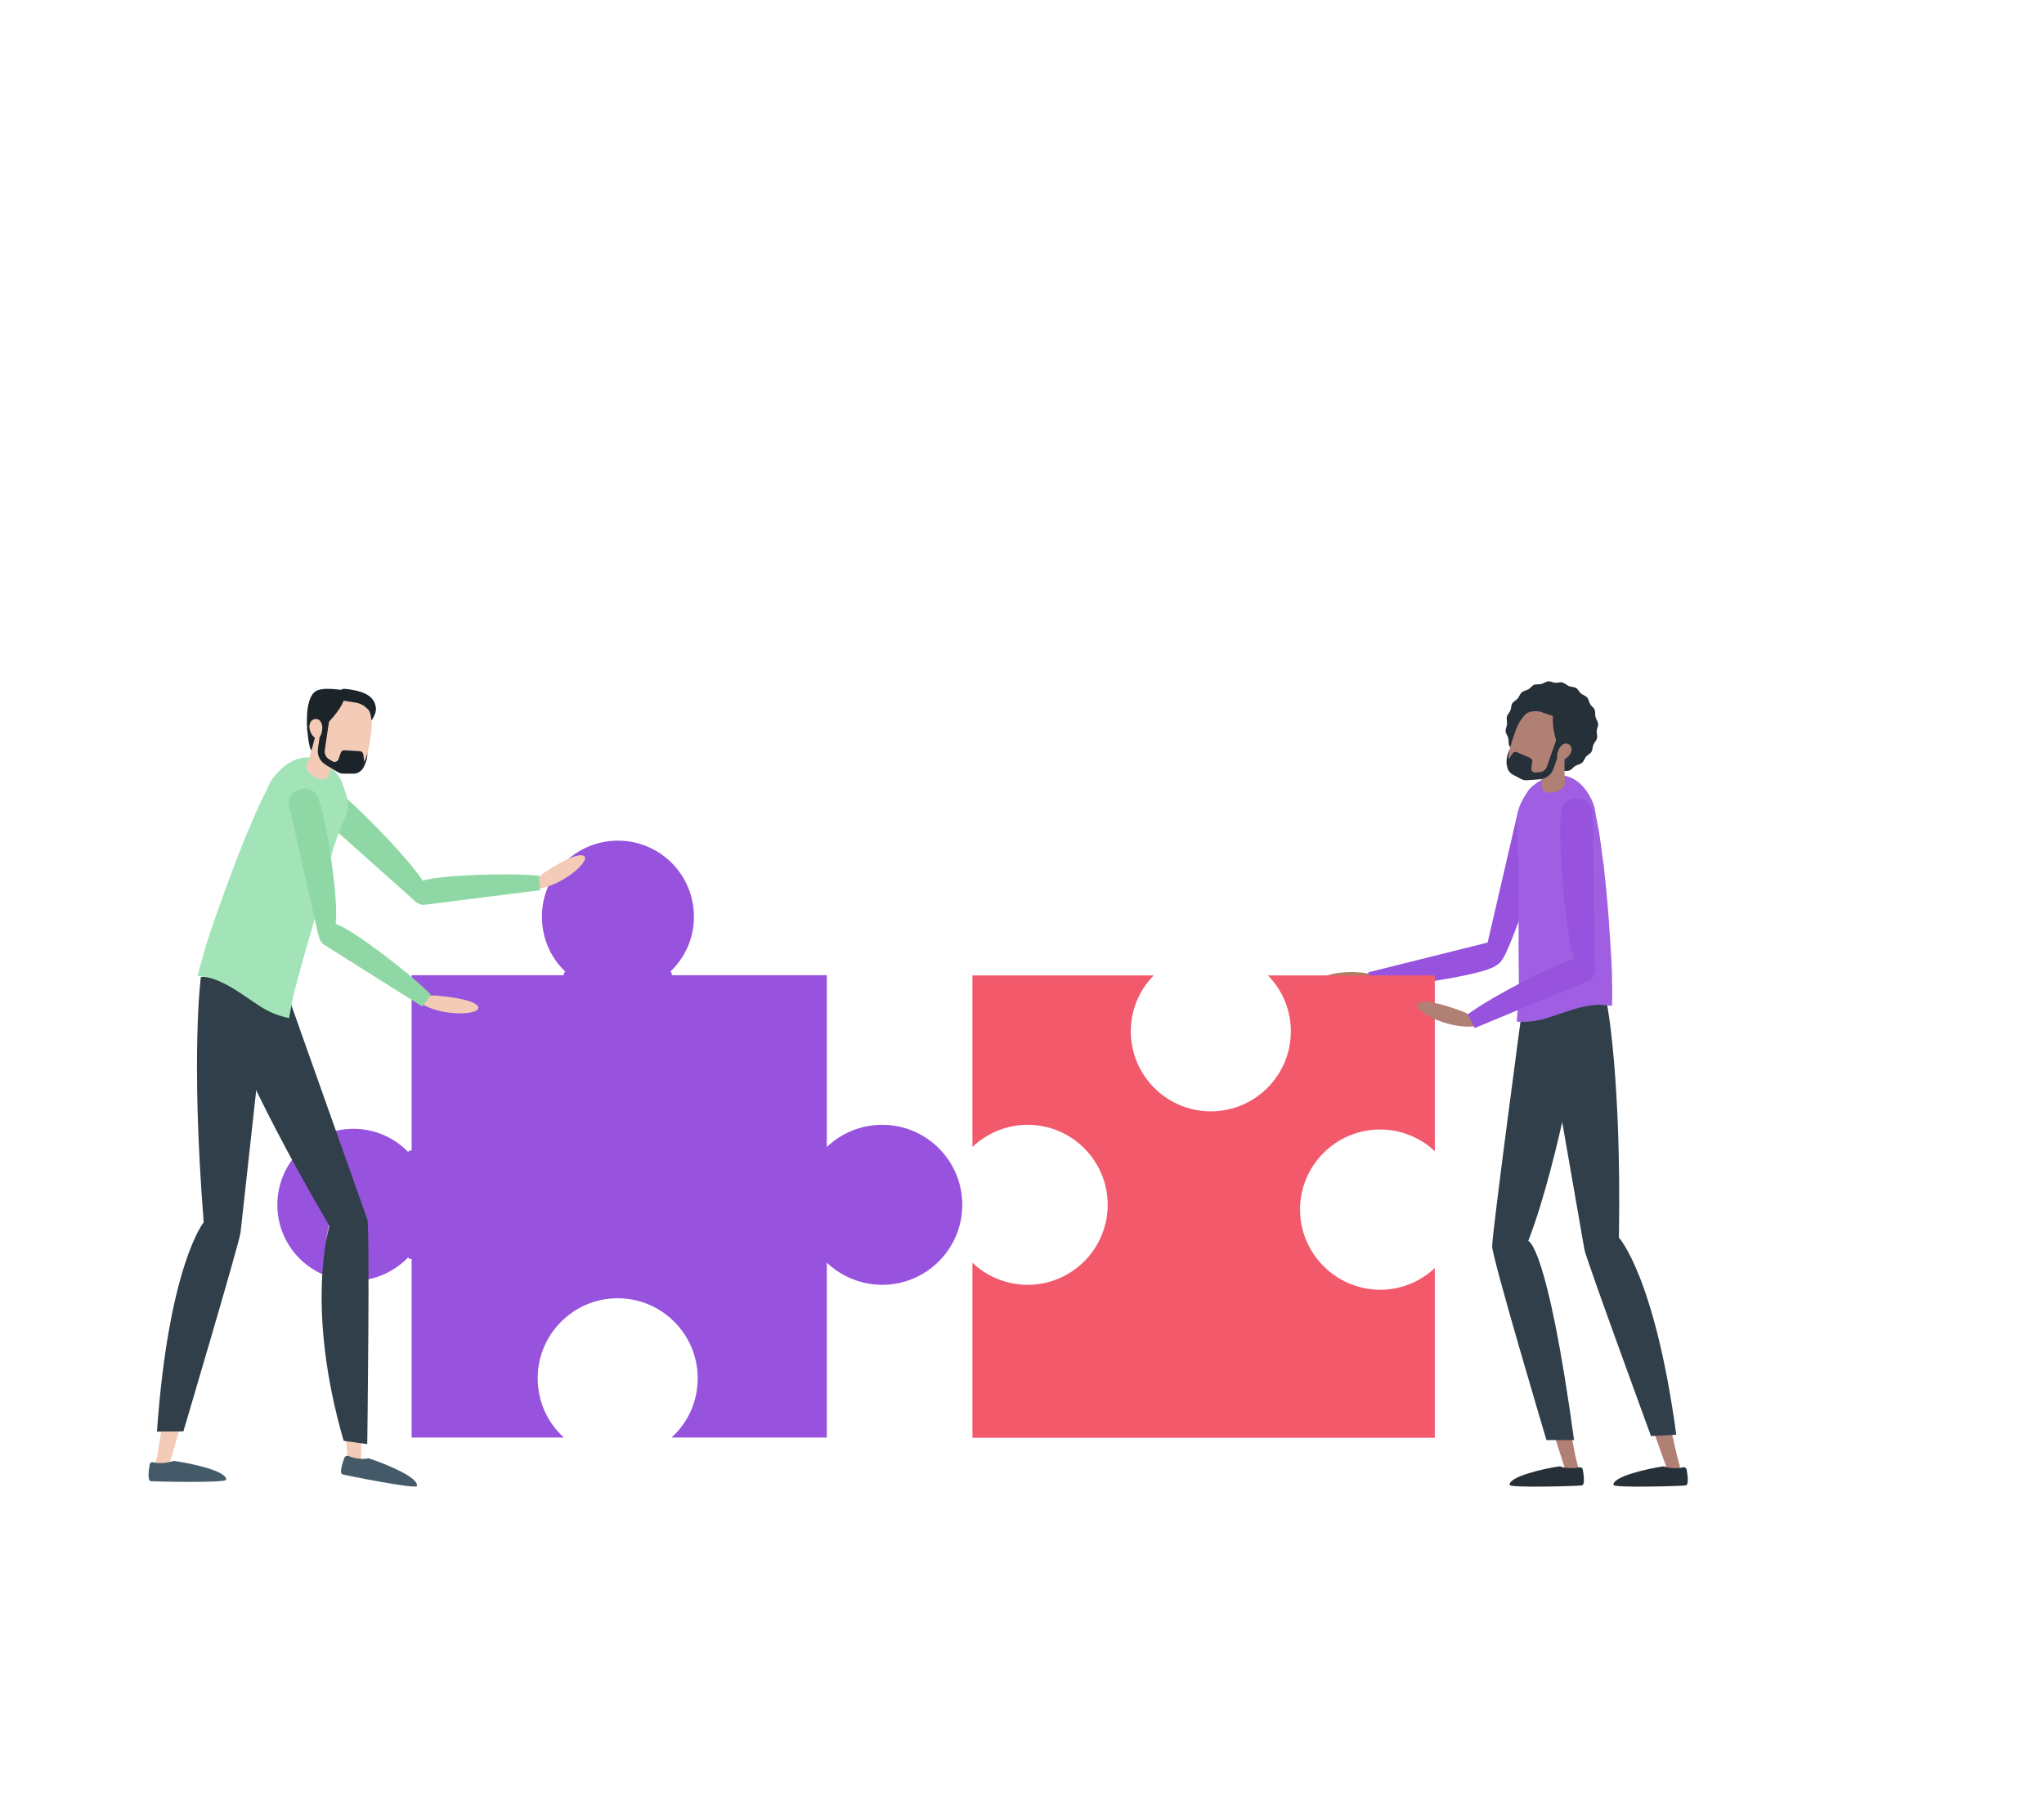 <?xml version="1.0" encoding="utf-8"?>
<!-- Generator: Adobe Illustrator 27.8.0, SVG Export Plug-In . SVG Version: 6.00 Build 0)  -->
<svg version="1.1" id="Layer_1" xmlns="http://www.w3.org/2000/svg" xmlns:xlink="http://www.w3.org/1999/xlink" x="0px" y="0px"
	 viewBox="0 0 866 763" style="enable-background:new 0 0 866 763;" xml:space="preserve">
<style type="text/css">
	.st0{fill:#AF7D61;}
	.st1{fill:#9753DD;}
	.st2{fill:#F25A6C;}
	.st3{fill:#B18075;}
	.st4{fill:#D9AD93;}
	.st5{fill:#253038;}
	.st6{fill:#303F49;}
	.st7{fill:#A05FE3;}
	.st8{fill:#2D334A;}
	.st9{fill:#F3CBB6;}
	.st10{fill:#D7AC94;}
	.st11{fill:#445A68;}
	.st12{fill:#8FD8A5;}
	.st13{fill:#A2E4B8;}
	.st14{fill:#1C242A;}
</style>
<g>
	<g>
		<g>
			<g>
				<path class="st0" d="M584,415.2c-1.2,1.9-3.3,3.1-5.6,3.3c-5.8,0.4-16.9,0.9-19.5-1.6c-3.5-3.5,14.9-7.7,25.8-2.8L584,415.2z"/>
				<g>
					<path class="st1" d="M580.7,418.4c13.6-0.1,43-4.8,50.9-8.1c6.6-2.7,4.9-6.7,4.8-6.9c-0.2-2.2-3.6-4.5-6.2-4L579.7,412
						L580.7,418.4z"/>
				</g>
			</g>
			<g>
				<path class="st2" d="M550.8,512.5c0-18.7,15.2-33.9,33.9-33.9c8.6,0,17,3.3,23.2,9.2v-74.5h-70.7c6.2,6.3,9.7,14.8,9.7,23.7
					c0,18.7-15.2,33.9-33.9,33.9c-18.7,0-33.9-15.2-33.9-33.9c0-8.9,3.5-17.4,9.7-23.7H412V486c6.3-6,14.7-9.4,23.4-9.4
					c18.7,0,33.9,15.2,33.9,33.9c0,18.7-15.2,33.9-33.9,33.9c-8.7,0-17.2-3.4-23.4-9.4v74.2h195.9v-71.9c-6.3,5.9-14.5,9.2-23.2,9.2
					C566,546.4,550.8,531.2,550.8,512.5z"/>
				<path class="st1" d="M407.7,510.5c0,18.7-15.2,33.9-33.9,33.9c-8.7,0-17.2-3.4-23.5-9.4v74.1l0,0l0,0h-65.8
					c7.1-6.4,11.1-15.4,11.1-25.1c0-18.7-15.2-33.9-33.9-33.9s-33.9,15.2-33.9,33.9c0,9.6,4,18.7,11.1,25.1h-64.5v-75.7h-0.9
					l-0.6-0.6c-6.1,6.3-14.4,9.9-23.2,9.9c-17.8,0-32.2-14.4-32.2-32.2s14.5-32.2,32.2-32.2c8.8,0,17.1,3.5,23.2,9.8l0.6-0.6h0.9
					v-74.3h64.5v-0.9l0.6-0.6c-6.4-6.1-9.9-14.4-9.9-23.3c0-17.8,14.4-32.2,32.2-32.2c17.8,0,32.2,14.4,32.2,32.2
					c0,8.9-3.5,17.1-10,23.3l0.6,0.6v0.9h65.7V486c6.3-6,14.7-9.4,23.5-9.4C392.5,476.6,407.7,491.8,407.7,510.5z"/>
			</g>
			<g>
				<path class="st3" d="M646,527.3c-2.5-2.8-4.8-3.8-7.8-3c-3.3,0.9-5.2,4.4-4.1,7.7l29.1,90.8c0.5,1.4,2,2.2,3.4,1.8
					s2.3-1.9,1.9-3.4l-1-4C654.9,553.1,654.1,537.6,646,527.3z"/>
				<path class="st3" d="M664.2,443.7c-1.5-11.3-7.3-13.7-11.4-13.9c-0.3-0.1-0.5-0.1-0.8-0.2c-3.4-0.5-6.5,1.9-6.9,5.3l-10.8,94.8
					c-0.2,1.5,0.9,2.9,2.4,3.1c0.5,0.1,1,0,1.4-0.2c3.5-0.6,6.4-3.2,7.4-6.6C651.1,508.1,666.2,458.4,664.2,443.7z"/>
				<path class="st3" d="M685.9,527.6c-2.6-2.7-4.9-3.7-7.9-2.7c-3.3,1-5,4.6-3.8,7.8l32.1,89.8c0.5,1.4,2,2.2,3.5,1.7
					c1.4-0.5,2.2-2,1.8-3.4l-1.1-4C695.7,553,694.3,537.6,685.9,527.6z"/>
				<path class="st4" d="M679.6,441c-4.5-10.5-10.7-11.2-14.7-10.2c-0.3,0-0.6,0-0.9,0c-3.4,0.4-5.8,3.6-5.2,7l15.3,94.1
					c0.2,1.5,1.6,2.5,3.1,2.3c0.5-0.1,0.9-0.3,1.3-0.5c3.2-1.6,5.3-4.8,5.4-8.4C684.4,506.5,685.4,454.6,679.6,441z"/>
				<path class="st5" d="M709.8,622.1c-2,0-3.8-0.3-4.9-0.8c-7.1,1-21.7,4.4-21.3,7.9c0.2,1.3,28.6,0.5,30.6,0.2
					c1.4-0.2,0.8-4.3,0.4-6.7c-0.1-0.7-0.8-1.1-1.5-1C712.1,622,711,622.1,709.8,622.1z"/>
				<path class="st5" d="M665.8,622.1c-2,0-3.8-0.3-4.9-0.8c-7.1,1-21.7,4.4-21.3,7.9c0.2,1.3,28.6,0.5,30.6,0.2
					c1.4-0.2,0.8-4.3,0.4-6.7c-0.1-0.7-0.8-1.1-1.5-1C668.1,622,667,622.1,665.8,622.1z"/>
				<path class="st6" d="M680.8,425.1c0,0,6.2,31,5.1,99.3c0,0,15.2,16.4,24.3,83.5l-10.7,0.6c0,0-27.7-75.6-28.2-79
					c-0.6-3.4-18.6-106.7-18.6-106.7L680.8,425.1z"/>
				<path class="st6" d="M666.9,610.2h-11.7c0,0-22.9-76.8-23-82.1C632.1,523,645,426.9,645,426.9h26.5c0,0-10.6,64.4-24,98.9
					C647.5,525.8,655.5,527,666.9,610.2z"/>
				<path class="st1" d="M657.3,343.7c0.7-7.9-6.1-7.7-6.3-7.7c-2.2-0.9-7.1,5.2-7.9,8l-13.9,60c-0.3,1,2.2,4.4,3.1,4.8
					c0.3,0.1,0.7,0.2,1,0.1c2.5,0.1,4.5-4.5,5.5-6.8C643.9,390.7,656.5,354,657.3,343.7z"/>
				<g>
					<path class="st7" d="M682.9,410.7c-0.1-2.4-0.2-4.8-0.4-7.2c-0.1-1.6-0.2-3.2-0.3-4.8c-0.2-3.5-0.5-7.1-0.7-10.5
						c-0.1-1.6-0.3-3.3-0.4-4.9c-0.3-3.8-0.7-7.9-1.1-11.4c-0.2-1.5-0.3-3.2-0.4-4.2c-1-6.7-1.6-13.4-3-19.8
						c-0.8-3.7-0.6-5.5-2.3-9.1c-5.1-10.8-15.1-13.8-24.9-5.8c-0.5,0.4-1.4,1.2-1.7,1.7c-3.5,5.1-5.2,8.4-5,15.2
						c0.2,8,1,19.1,0.7,27.9c0,0.5,0,2.6,0,3.8c0,1.7,0,3.8,0,5.8c0,2.8,0,5.9,0,8.9c0,1.8,0,3.8,0,5.7c0,3.4,0,6.9,0.1,10.3
						c0,1,0,1.9,0,2.9c0,0.7,0,1.5,0,2.2c0,1.7-0.1,3.6-0.1,5.3c-0.1,1.5-0.2,2.8-0.3,4.3c-0.2,2-0.3,3.9-0.5,5.9
						c4.3,0.3,8.6-0.2,12.7-1.5c6.9-2.1,13.4-5,20.6-5.6c2.4-0.2,4.7,0.2,7.1,0.4c0.1-3.7,0.1-7.4,0-11.1
						C683,413.7,682.9,412.2,682.9,410.7z"/>
				</g>
				<path class="st5" d="M638.4,303.8c0.2-1,1.1-1.8,1.5-2.7c0.4-0.9,0.3-2.1,0.8-3s1.6-1.3,2.3-2.1c0.7-0.8,0.9-1.9,1.7-2.6
					s1.9-0.8,2.8-1.3c0.9-0.5,1.5-1.5,2.4-1.9s2.1-0.1,3.1-0.4c1-0.2,1.9-1,2.9-1.1s2,0.5,3,0.6s2.1-0.4,3.1-0.1s1.8,1.1,2.7,1.5
					s2.1,0.3,3,0.8s1.3,1.6,2.1,2.3c0.8,0.7,1.9,0.9,2.6,1.7c0.7,0.8,0.8,1.9,1.3,2.8s1.5,1.5,1.9,2.4s0.1,2.1,0.4,3.1
					c0.2,1,1,1.9,1.1,2.9s-0.5,2-0.6,3s0.4,2.1,0.1,3.1c-0.2,1-1.1,1.8-1.5,2.7c-0.4,0.9-0.3,2.1-0.8,3s-1.6,1.3-2.3,2.1
					c-0.7,0.8-0.9,1.9-1.7,2.6s-1.9,0.8-2.8,1.3c-0.9,0.5-1.5,1.5-2.4,1.9s-2.1,0.1-3.1,0.4c-1,0.2-1.9,1-2.9,1.1s-2-0.5-3-0.6
					s-2.1,0.4-3.1,0.1c-1-0.2-1.8-1.1-2.7-1.5s-2.1-0.3-3-0.8s-1.3-1.6-2.1-2.3c-0.8-0.7-1.9-0.9-2.6-1.7c-0.7-0.8-0.8-1.9-1.3-2.8
					s-1.5-1.5-1.9-2.4s-0.1-2.1-0.4-3.1c-0.2-1-1-1.9-1.1-2.9s0.5-2,0.6-3S638.2,304.8,638.4,303.8z"/>
				<path class="st5" d="M638.4,324.6c0,0-0.8-4.4,1.8-7.8c2.6-3.3,3.1,1.1,3.1,1.1L638.4,324.6z"/>
				<path class="st8" d="M665.9,320.2c-0.3,0.4-4.6,7.4-5.9,7.2c-1.8-0.2-0.2-5.9-0.2-5.9L665.9,320.2z"/>
				<path class="st5" d="M644.4,306.2c0,0-1.1-4.1,0.9-6.5c1.9-2.3,4.8-4.6,14.3-0.8c1.4,0.5,2.1,2,1.9,3.4l-0.8,4.1L644.4,306.2z"
					/>
				<path class="st3" d="M661.7,317.1c-2,5.7-4.1,10.3-8.3,12.1c-1.5,0.6-3.2,1.1-5.2,1c-1.2-0.1-2.5-0.3-3.9-0.9
					c-3.6-1.5-5-3.8-5.2-6.7c-0.2-3.4,1.1-7.6,2.8-12.4c3.1-9,9.2-12,14.7-10.1C662,302,664.8,308.2,661.7,317.1z"/>
				<path class="st3" d="M663,315.5l-10-0.4c0,1.4-0.3,14.3,0.5,19.2c0.5,1.5,3,2,5.6,1.2c2.4-0.7,4-2.3,4-3.7l0,0
					C662.7,329,662.8,320.3,663,315.5z"/>
				<path class="st5" d="M665.5,320.8c0,0-2.6,0.2-4.2-2.3c-2.1-3.4-3.4-10-3.4-12.9c-0.1-5.1,1.5-6.1,1.5-6.1s9.2,2.6,10.6,6.1
					C672.1,310.9,665.5,320.8,665.5,320.8z"/>
				<path class="st5" d="M660,311.7l-4.6,13.1c-0.5,1.4-1.7,2.3-3.2,2.4l-1.7,0.1c-1,0.1-1.9-0.8-1.7-1.8l0.4-2.8
					c0.1-0.6-0.3-1.2-0.8-1.5l-5.8-2.5c-0.6-0.3-1.3-0.1-1.7,0.5l-1.6,2.3c-1.6,2.2-0.8,5.4,1.6,6.7l3.4,1.8
					c0.7,0.4,1.5,0.6,2.3,0.6c0.1,0,0.1,0,0.2,0h0.1l0,0l1.3-0.1l0,0l4.2-0.3c2.6-0.2,4.8-1.9,5.7-4.3l4.6-13.1L660,311.7z"/>
				<path class="st3" d="M665.6,318.8c-0.7,1.9-3.5,3.8-4.9,3.3s-1.2-2.2-0.5-4.1s2.4-3.4,3.8-2.9
					C665.4,315.5,666.3,316.8,665.6,318.8z"/>
				<path class="st5" d="M659.1,303.8l-5.8-2c-1.9-0.7-4.1-0.6-6,0.2l-2.6,1l4.6-4.5l5.3-0.2l5.8,2.5L659.1,303.8z"/>
				<path class="st1" d="M661.4,344.6c1.1-7.9,7.6-6.1,7.8-6.2c2.4-0.3,5.4,3.2,5.6,6.1l0.9,65c0.1,1-1.6,1.3-2.6,1.4
					c-0.3,0.1-0.7,0-1-0.1c-2.4-0.5-4.6-2.9-5.4-5.3C662.9,393,660,354.9,661.4,344.6z"/>
				<path class="st3" d="M624.6,433.6c-0.6-2.2-2.3-4-4.4-4.8c-5.5-2.1-16-5.7-19.1-3.9c-4.4,2.4,12.1,11.6,23.9,9.9L624.6,433.6z"
					/>
				<g>
					<path class="st1" d="M621.8,429.8c11-8,37.4-21.6,45.8-23.7c6.9-1.7,7.9,2.5,8,2.6c1.1,1.9-0.2,5.8-2.6,6.9l-48.2,20
						L621.8,429.8z"/>
				</g>
			</g>
			<g>
				<path id="Path_290_00000117641560425090233920000008183035991791916677_" class="st9" d="M86.6,521.2c2.5-3,4.9-4.2,8-3.4
					c3.4,0.9,5.4,4.3,4.6,7.7c0,0.1,0,0.1-0.1,0.2l-27.6,95.7c-0.5,1.5-2.1,2.4-3.6,2s-2.4-1.9-2-3.4l0.9-4.2
					C78,548.4,78.5,532.2,86.6,521.2"/>
				<path id="Path_291_00000121253481996695564010000012658029774421205178_" class="st10" d="M87.5,430.5
					c4-11.2,10.4-12.4,14.7-11.6c3.5-0.3,6.5,2.3,6.8,5.7c0,0.4,0,0.8,0,1.2l-9.8,99.1c-0.2,1.6-1.6,2.8-3.2,2.6
					c-0.5,0-0.9-0.2-1.3-0.5c-3.4-1.4-5.8-4.7-6.1-8.4C86.7,499.2,82.3,445.1,87.5,430.5"/>
				<path id="Path_292_00000084529254246845558600000011993573887274254511_" class="st11" d="M68.4,619.9c1.7,0,3.5-0.3,5.1-0.9
					c7.5,1,22.7,4.3,22.3,8c-0.2,1.4-29.8,0.8-31.9,0.6c-1.5-0.2-0.9-4.5-0.5-7c0.1-0.7,0.8-1.2,1.5-1l0,0
					C66.2,619.9,67.3,620,68.4,619.9"/>
				<path id="Path_293_00000083787379701529962480000016617915923892093060_" class="st6" d="M85.1,414c0,0-4.4,32.8,1.2,103.9
					c0,0-14.8,18.1-19.8,88.7l11.2-0.1c0,0,23.9-80.6,24.2-84.2c0.4-3.6,12.4-112.4,12.4-112.4L85.1,414z"/>
				<path id="Path_294_00000090258673147008154930000000272711729302777751_" class="st9" d="M140.2,516.8c1.6-3.5,3.6-5.3,6.8-5.4
					c3.5-0.1,6.4,2.6,6.5,6.1c0,0.1,0,0.1,0,0.2l-0.5,99.6c0,1.6-1.3,2.9-2.9,2.9c-1.5,0-2.8-1.2-2.9-2.7l-0.3-4.3
					C139.3,545.3,135.3,529.6,140.2,516.8"/>
				<path id="Path_295_00000159448344844949858500000005900862640745121723_" class="st10" d="M102.5,440.3
					c-1.3-11.8,4-15.7,8.1-16.9c3-1.8,6.8-0.8,8.6,2.2c0.2,0.3,0.4,0.7,0.5,1.1l34.4,93.5c0.6,1.5-0.2,3.2-1.7,3.7
					c-0.4,0.2-0.9,0.2-1.4,0.2c-3.7,0.2-7.2-1.7-9.2-4.9C131.7,502.4,104.2,455.7,102.5,440.3"/>
				<path id="Path_296_00000049218995077832625960000011772531740340296633_" class="st6" d="M93.2,426.5c0,0,10.3,31.4,46.4,93
					c0,0-10.6,33.8,6,91l10,1.4c0,0,1.2-91.9,0-95.3c-1.2-3.4-37.8-106.6-37.8-106.6L93.2,426.5z"/>
				<g>
					<path class="st12" d="M139,331.9c-6.3-4.2-9.2,1.7-9.3,1.8c-1.7,1.5-1.1,5.9,0.9,7.8l46,41c0.7,0.7,1.9-0.4,2.7-1
						c0.3-0.2,0.4-0.5,0.5-0.8c1.2-2,0.8-5.1-0.4-7.1C172.8,363.1,147.2,337.3,139,331.9z"/>
					<path class="st9" d="M227,375.4c0.1-2.2,1.3-4.1,3.1-5.3c4.6-3.1,13.6-8.6,16.9-7.6c4.5,1.3-8.8,13.3-20,14.2V375.4z"/>
					<g>
						<path class="st12" d="M228.4,371.1c-12.8-1.4-41-0.3-48.8,1.9c-6.5,1.8-5.3,5.7-5.3,5.9c0,2.1,2.9,4.7,5.4,4.5l49.1-6.2
							L228.4,371.1z"/>
					</g>
				</g>
				<path id="Path_300_00000043439039286840276000000005085644300915975815_" class="st13" d="M88.1,398c0.8-2.4,1.6-4.8,2.4-7.2
					c0.5-1.6,1.1-3.2,1.7-4.7c1.2-3.5,2.5-7,3.7-10.4c0.6-1.6,1.2-3.3,1.8-4.8c1.4-3.7,2.9-7.8,4.3-11.2c0.6-1.5,1.2-3.1,1.6-4.1
					c2.8-6.5,5.4-13.1,8.5-19.1c1.8-3.5,2.1-5.3,4.9-8.5c8.2-9.5,19.1-9.7,26.6,1.1c0.5,0.7,0.9,1.4,1.2,2.2
					c2.1,6.1,4.3,9.9,0.8,16.7c-3.8,7.4-6.3,18.9-8.5,27.8c-0.1,0.5-0.8,2.6-1.1,3.8c-0.5,1.7-1,3.8-1.6,5.8c-0.8,2.8-1.7,6-2.5,9
					c-0.5,1.8-1.1,3.8-1.7,5.8c-1,3.4-2,6.9-2.9,10.4c-0.3,1-0.5,2-0.8,2.9c-0.2,0.7-0.4,1.5-0.6,2.2c-0.5,1.7-0.9,3.6-1.4,5.3
					c-0.4,1.5-0.6,2.9-0.9,4.4c-0.4,2-0.8,4-1.1,6c-4.4-0.9-8.6-2.6-12.3-5c-6.4-4.1-12.1-8.8-19.2-11.4c-2.4-0.9-4.8-1.1-7.3-1.5
					c0.9-3.7,2-7.4,3.1-11.1C87.1,400.9,87.6,399.5,88.1,398"/>
				<path id="Path_301_00000126314027953502169490000009069752918916038845_" class="st14" d="M153.4,326c0,0,2.9-3.7,2.1-8.1
					s-3.4-0.5-3.4-0.5L153.4,326z"/>
				<path id="Path_302_00000067951166706201915150000005691994672943100347_" class="st14" d="M130.1,308.6c0.1,0.5,0.7,9,2,9.5
					c1.7,0.7,3-5.4,3-5.4L130.1,308.6z"/>
				<path id="Path_303_00000171697864026043150480000010691973808685542281_" class="st14" d="M156.8,306c0,0,3-3.3,2.4-6.5
					c-0.6-3-2.3-6.5-12.9-7.6c-1.5-0.2-2.9,0.8-3.4,2.3l-1.2,4.1L156.8,306z"/>
				<path id="Path_304_00000055692941167705049100000007637308245249553056_" class="st9" d="M135.5,307.8
					c-0.9,6.3-1.2,11.5,1.8,15.2c2.1,2.6,5.1,4.2,8.4,4.4c4,0.3,6.5-1.1,8.1-3.7c1.9-3,2.6-7.5,3.4-12.8c1.4-9.8-2.7-15.5-8.7-16.4
					C142.5,293.7,136.9,298,135.5,307.8"/>
				<path id="Path_305_00000080924786569277988120000015654800354194141877_" class="st9" d="M134.6,307.7l10.1,2.4
					c-0.3,1.4-3.7,14.5-5.9,19.2c-0.9,1.4-3.5,1.2-6-0.4c-2.2-1.4-3.4-3.4-3-4.8l0,0C131.2,321.3,133.5,312.6,134.6,307.7"/>
				<path id="Path_306_00000173859271980306603430000015937259737301091212_" class="st14" d="M130.2,309.4c1.6,0.9,3.5,0.8,5-0.1
					c3.6-2.1,7.9-7.6,9.4-10.3c2.6-4.7,1.5-6.4,1.5-6.4s-9.8-2-12.8,0.6C128.9,297,130.2,309.4,130.2,309.4"/>
				<path id="Path_307_00000083057285130519239860000001707824949426067587_" class="st14" d="M139.7,303.6l-2.1,14.3
					c-0.2,1.5,0.5,3,1.8,3.8l1.5,0.9c0.8,0.5,1.9,0.2,2.4-0.6c0.1-0.1,0.1-0.2,0.1-0.3l1-2.8c0.2-0.6,0.8-1,1.5-1l6.6,0.4
					c0.7,0,1.3,0.6,1.4,1.3l0.4,2.9c0.4,2.6-1.4,5-4,5.3c-0.2,0-0.4,0-0.7,0h-4c-0.9,0-1.7-0.2-2.4-0.6c-0.1,0-0.1-0.1-0.2-0.1
					l-0.1-0.1l0,0l-1.2-0.7l-3.8-2.3c-2.3-1.4-3.6-4-3.2-6.7l2.1-14.3L139.7,303.6z"/>
				<path id="Path_308_00000026159434706202620400000014555080269190881193_" class="st9" d="M131.1,307.4c-0.3,2.1,1.4,5.2,2.9,5.4
					c1.5,0.2,2.2-1.4,2.5-3.6c0.3-2.1-0.6-4.3-2.2-4.5C132.8,304.5,131.4,305.3,131.1,307.4"/>
				<path id="Path_309_00000107566603061818766020000002845491149410261656_" class="st14" d="M144.3,296.7l6.3,1
					c2.1,0.3,4,1.4,5.4,3l1.9,2.2l-2-6.4l-4.8-2.7l-6.5-0.5L144.3,296.7z"/>
				<path id="Path_313_00000102513195770501225550000009124911362604574124_" class="st11" d="M150.9,617.9c1.7,0.3,3.5,0.4,5.2,0
					c7.2,2.3,21.6,8.2,20.5,11.8c-0.4,1.3-29.5-4.4-31.5-5c-1.4-0.4-0.1-4.5,0.8-7c0.3-0.7,1-1,1.7-0.8l0,0
					C148.7,617.4,149.8,617.7,150.9,617.9"/>
				<path class="st12" d="M134.9,338.4c-2.6-6.4-8.3-3.7-8.5-3.6c-2.3,0.2-4.4,3.7-4,6.2l12.4,54.8c0.1,0.9,1.7,0.7,2.7,0.7
					c0.3,0,0.6-0.1,0.9-0.3c2.1-0.9,3.7-3.3,3.9-5.5C143.3,379.4,138.2,346.7,134.9,338.4z"/>
				<path class="st9" d="M178.8,424c1.5-1.6,3.6-2.4,5.7-2.2c5.5,0.5,16,1.7,17.9,4.5c2.7,3.8-15.1,4.9-24.5-1.4L178.8,424z"/>
				<g>
					<path class="st12" d="M182.6,421.5c-9-9.2-31.5-26.2-39-29.5c-6.2-2.7-7.8,1.1-7.9,1.2c-1.3,1.6-0.7,5.4,1.3,6.9l41.9,26.4
						L182.6,421.5z"/>
				</g>
			</g>
		</g>
	</g>
</g>
</svg>
